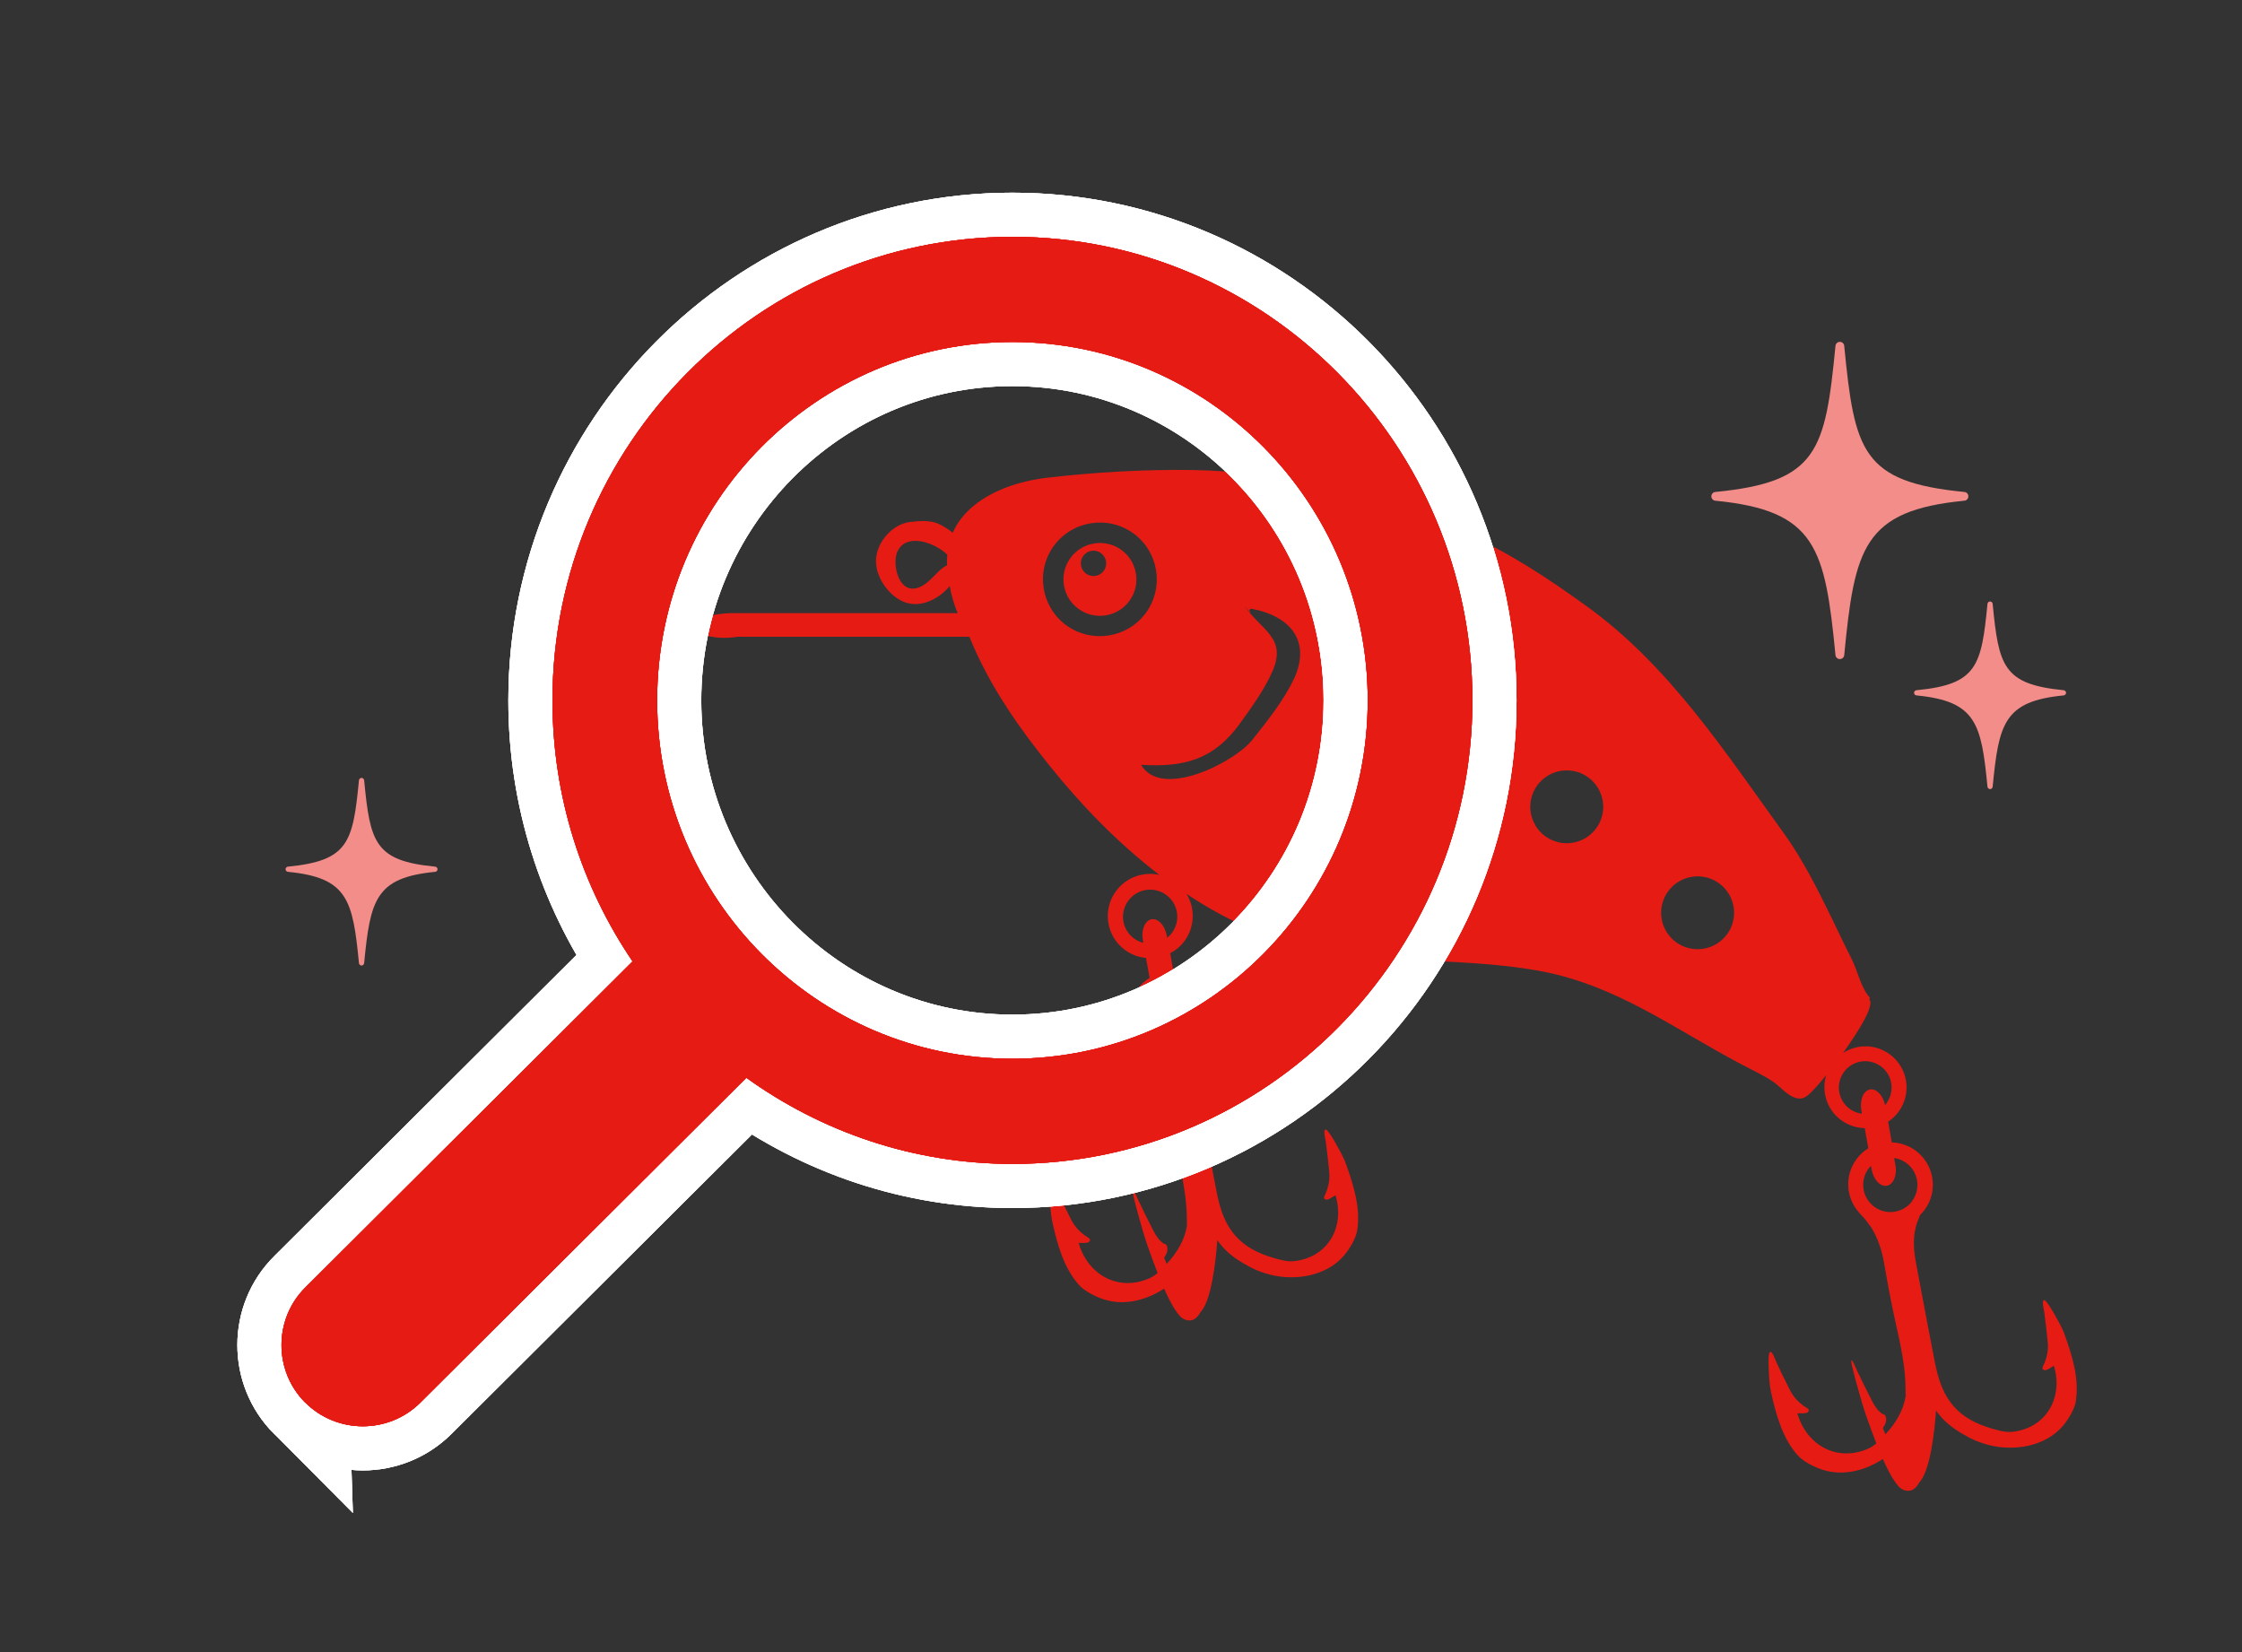 <?xml version="1.0" encoding="UTF-8"?>
<svg id="_レイヤー_2" data-name="レイヤー 2" xmlns="http://www.w3.org/2000/svg" xmlns:xlink="http://www.w3.org/1999/xlink" viewBox="0 0 190 140">
  <rect x="0" y="0" width="190" height="140" fill="#333333" stroke="none"/>
  <defs>
    <style>
      .cls-1 {
        fill: #f28d89;
      }

      .cls-1, .cls-2, .cls-3, .cls-4 {
        stroke-width: 0px;
      }

      .cls-5 {
        stroke: #fff;
        stroke-width: 7.48px;
      }

      .cls-5, .cls-2 {
        fill: none;
      }

      .cls-3 {
        fill: #e61b14;
      }

      .cls-6 {
        clip-path: url(#clippath);
      }

      .cls-4 {
        fill: #d94549;
      }
    </style>
    <clipPath id="clippath">
      <rect class="cls-2" width="190" height="140"/>
    </clipPath>
  </defs>
  <g id="obj">
    <g class="cls-6">
      <g>
        <g>
          <g>
            <path class="cls-3" d="M175.91,118.74c.32-1.89-.31-3.88-.94-5.64-.23-.64-.59-1.24-.93-1.84-.09-.16-.63-1.08-.8-1.09-.24-.01-.03.81,0,.99.11.87.22,1.74.3,2.62.05.59-.04,1.12-.27,1.7-.09.24-.37.57.02.63.2.03.58-.28.77-.37.8,2.68-.62,5.24-3.47,5.59-.6.07-1.2-.1-1.78-.27-1.38-.4-2.58-1.01-3.48-2.18-.79-1.03-1.13-2.28-1.38-3.54-.26-1.32-.51-2.65-.76-3.97-.27-1.44-.54-2.88-.81-4.31-.2-1.05-.29-2.14,0-3.18.09-.32.22-.62.35-.93.14-.14.27-.29.39-.45,1.16-1.6.8-3.85-.8-5.01-.61-.44-1.31-.66-2-.68l-.31-1.76c.34-.22.65-.51.9-.86,1.13-1.55.78-3.73-.78-4.86-1.2-.87-2.76-.86-3.94-.1,1.36-1.9,2.7-4.07,2.22-4.54.02-.05.04-.09.06-.14-.76-.8-1.05-2.31-1.57-3.32-.55-1.07-1.08-2.22-1.6-3.28-1.22-2.5-2.49-5.07-4.13-7.34-4.98-6.89-9.71-14.18-16.68-19.22-3.3-2.38-6.66-4.61-10.32-6.21-7.29-3.2-15.17-5.23-23.15-5.35-4.05-.06-8.3.19-12.33.66-1.15.14-2.35.41-3.47.84-1.95.75-3.67,1.98-4.48,3.81-.4-.3-.82-.59-1.25-.77-.71-.3-1.59-.22-2.34-.14-1.45.16-2.74,1.58-2.9,3.02-.15,1.38.8,2.91,2.02,3.6,1.48.84,3.22.01,4.21-1.18.16.83.4,1.68.69,2.29h-18.59c-2.03-.06-3.7.45-3.71,1.11,0,.65,1.64,1.21,3.67.89h19.61c1.78,4.4,4.49,8.05,6.76,10.88,2.68,3.35,5.81,6.6,9.34,9.3-1.35-.3-2.82.2-3.69,1.39-1.16,1.6-.8,3.84.8,4.99.54.39,1.14.6,1.76.66l.3,1.69c-.39.24-.74.56-1.02.95-1.02,1.4-.87,3.3.27,4.53.22.27.49.51.68.8.1.15.23.3.34.45.54.91.87,1.88,1.06,2.95.32,1.8.64,3.57,1.04,5.35.41,1.8.79,3.63.79,5.48,0,.13,0,.26,0,.4,0,0,0,.01.02.02-.2,1.3-.85,2.34-1.73,3.31-.07-.16-.14-.33-.21-.52.07-.16.26-.38.27-.66.02-.54-.18-.47-.31-.55-.32-.2-.59-.53-.88-1.09-.43-.83-.85-1.7-1.27-2.57-.08-.17-.47-1.14-.49-.82-.02.23.38,1.67.45,1.93.26.93.52,1.88.81,2.71.28.78.56,1.58.86,2.34-.2.17-.42.32-.66.43-2.65,1.19-5.26-.27-6.03-2.98.21-.02.71.05.86-.08.3-.25-.12-.39-.33-.55-.51-.38-.88-.79-1.15-1.32-.41-.79-.79-1.59-1.17-2.4-.07-.16-.34-.98-.54-.84-.15.1-.11,1.16-.1,1.35.03.69.05,1.39.2,2.06.41,1.84.95,3.87,2.25,5.33.49.55,1.44,1.02,2.14,1.24,1.73.55,3.6.06,5.08-.92.41.93.84,1.73,1.29,2.27.37.44.87.5,1.19.36.23-.1.43-.32.61-.64.93-.97,1.3-4.36,1.42-6.09.17.23.35.46.54.67.63.67,1.42,1.17,2.23,1.6.54.29,1.15.51,1.75.66,2.12.52,4.71.11,6.2-1.61.46-.54,1.01-1.42,1.13-2.13.32-1.89-.31-3.88-.94-5.64-.23-.64-.59-1.24-.92-1.84-.09-.16-.63-1.08-.8-1.09-.24-.01-.03.81,0,.99.11.87.22,1.74.3,2.62.05.59-.04,1.12-.26,1.7-.09.24-.37.57.02.63.2.03.58-.28.77-.37.8,2.68-.62,5.24-3.47,5.58-.6.07-1.2-.1-1.78-.27-1.38-.4-2.58-1.01-3.48-2.18-.79-1.03-1.13-2.28-1.37-3.54-.26-1.32-.51-2.65-.77-3.97-.27-1.44-.54-2.88-.81-4.32-.2-1.05-.29-2.14,0-3.18.09-.32.22-.62.35-.93.14-.14.27-.28.39-.45,1.16-1.6.8-3.85-.8-5.01-.61-.44-1.31-.66-2-.68l-.27-1.56c.47-.25.9-.6,1.23-1.06.87-1.2.88-2.77.16-3.96,3.65,2.42,7.67,4.21,12.01,4.92,5.89.96,11.92.53,17.79,1.58,6.59,1.17,11.52,4.94,17.3,7.98.87.46,1.82.89,2.62,1.44.63.43,1.16,1.16,1.93,1.37.75.21,1.13-.35,1.7-.93.16-.17.47-.53.85-1.01-.42,1.38.05,2.94,1.29,3.83.6.43,1.29.65,1.98.66l.3,1.71c-.39.24-.74.56-1.02.95-1.02,1.4-.87,3.31.27,4.53.22.27.49.51.68.8.1.15.23.3.34.45.54.91.87,1.88,1.06,2.95.31,1.8.64,3.57,1.04,5.35.41,1.8.79,3.63.79,5.48,0,.13,0,.26,0,.4,0,0,.01.01.02.02-.2,1.3-.84,2.34-1.73,3.31-.07-.16-.14-.33-.21-.52.07-.16.26-.38.27-.66.02-.54-.18-.47-.31-.55-.32-.2-.59-.53-.88-1.09-.43-.83-.85-1.7-1.27-2.57-.08-.17-.47-1.14-.49-.82-.02.23.38,1.67.45,1.93.26.93.52,1.89.81,2.71.28.78.56,1.58.86,2.34-.2.17-.42.32-.66.43-2.65,1.19-5.26-.27-6.03-2.98.21-.02.71.05.86-.08.31-.25-.12-.4-.33-.55-.51-.38-.88-.79-1.15-1.32-.41-.79-.79-1.59-1.17-2.4-.07-.16-.34-.98-.54-.84-.15.1-.11,1.16-.1,1.35.03.69.05,1.39.2,2.06.41,1.84.95,3.87,2.25,5.33.49.55,1.44,1.02,2.14,1.24,1.73.55,3.6.06,5.08-.92.41.93.84,1.73,1.29,2.27.37.44.87.5,1.19.36.23-.1.43-.32.61-.64.93-.97,1.3-4.36,1.42-6.09.17.23.35.46.55.67.63.67,1.42,1.17,2.23,1.6.54.29,1.15.51,1.75.66,2.12.52,4.71.11,6.2-1.61.46-.54,1.01-1.42,1.13-2.14ZM79.92,48.1c-.27.2-.5.45-.73.68-.47.47-.98.99-1.67,1.09-1.47.21-1.94-2.25-1.43-3.21.78-1.49,3.07-.72,4.19.34-.03.29-.03.59-.02.9-.12.07-.24.13-.33.2ZM97.12,51.92c-1.56,2.15-4.58,2.63-6.74,1.08-2.15-1.56-2.64-4.57-1.08-6.73,1.56-2.15,4.58-2.63,6.74-1.08,2.15,1.56,2.64,4.57,1.08,6.73ZM97.45,84.62c.07-.1.15-.19.23-.27l.05.3c.15.86.73,1.49,1.29,1.39.56-.1.89-.88.74-1.75l-.11-.6c.36.05.7.19,1.02.41,1.03.75,1.26,2.18.52,3.21-.75,1.03-2.19,1.26-3.22.51-1.03-.75-1.26-2.18-.52-3.21ZM99.34,79.02c-.12.17-.27.32-.43.45l-.03-.18c-.15-.86-.73-1.49-1.29-1.39-.56.1-.89.88-.74,1.75l.04.25c-.27-.07-.53-.19-.77-.36-1.03-.74-1.26-2.18-.51-3.2.74-1.03,2.18-1.26,3.21-.51,1.03.74,1.26,2.18.51,3.2ZM109.64,57.55c-.82,1.77-2.28,3.6-3.54,5.18-1.48,1.85-7.67,5.04-9.4,2.08,3.7.23,6.17-.46,8.38-3.5,1.06-1.47,2.06-2.86,2.74-4.39,1.27-2.86-.89-3.47-2.35-5.56l.49.58c.05-.12-.25-.21.07-.36,3.39.63,5.09,2.79,3.62,5.97ZM122.62,65.41c-1,1.38-2.94,1.69-4.32.69-1.38-1-1.69-2.93-.69-4.31,1-1.38,2.94-1.69,4.32-.69,1.38,1,1.69,2.93.69,4.31ZM135.28,70.18c-1,1.38-2.94,1.69-4.32.69-1.38-1-1.69-2.93-.69-4.31,1-1.38,2.94-1.69,4.32-.69,1.38,1,1.69,2.93.69,4.31ZM146.37,79.16c-1,1.38-2.94,1.69-4.32.69-1.38-1-1.69-2.93-.69-4.31,1-1.38,2.94-1.69,4.32-.69,1.38,1,1.69,2.93.69,4.31ZM159.89,93.48c-.04.06-.09.12-.14.17-.17-.83-.73-1.42-1.27-1.33-.56.1-.89.88-.74,1.75l.05.31c-.36-.05-.71-.18-1.03-.41-1-.72-1.22-2.12-.5-3.12.72-1,2.12-1.22,3.12-.5,1,.72,1.22,2.12.5,3.12ZM162.07,101.76c-.75,1.03-2.19,1.26-3.22.51-1.03-.75-1.26-2.18-.52-3.21.07-.1.15-.19.23-.27l.05.3c.15.86.73,1.49,1.29,1.39.56-.1.89-.88.73-1.75l-.11-.6c.36.05.7.19,1.02.41,1.03.75,1.26,2.18.52,3.21Z"/>
            <path class="cls-3" d="M95.03,46.6c-1.38-1-3.32-.69-4.32.69-1,1.38-.69,3.31.69,4.31,1.38,1,3.32.69,4.32-.69,1-1.38.69-3.31-.69-4.31ZM93.54,48.37c-.35.48-1.02.59-1.5.24-.48-.35-.59-1.02-.24-1.5.35-.48,1.02-.59,1.5-.24.48.35.59,1.02.24,1.5Z"/>
          </g>
          <polygon class="cls-3" points="128.77 70.15 123.72 68.26 125.58 63.3 130.63 65.19 128.77 70.15"/>
          <polygon class="cls-3" points="131.03 71.77 126.21 74.2 123.81 69.47 128.63 67.04 131.03 71.77"/>
        </g>
        <g>
          <g>
            <path class="cls-5" d="M25.86,118.84c2.68,2.69,7.07,2.7,9.76.02l27.63-27.53c6.37,4.58,14.14,7.3,22.55,7.3,21.49,0,38.98-17.62,38.98-39.28,0-21.66-17.48-39.28-38.98-39.28-21.49,0-38.98,17.62-38.98,39.28,0,8.2,2.51,15.81,6.79,22.12l-27.73,27.63c-2.69,2.67-2.7,7.06-.02,9.75ZM55.69,59.35c0-16.75,13.51-30.37,30.11-30.37,16.6,0,30.11,13.62,30.11,30.37,0,16.75-13.51,30.37-30.11,30.37-16.6,0-30.11-13.62-30.11-30.37Z"/>
            <path class="cls-5" d="M25.86,118.84c2.68,2.69,7.07,2.7,9.76.02l27.63-27.53c6.37,4.58,14.14,7.3,22.55,7.3,21.49,0,38.98-17.62,38.98-39.28,0-21.66-17.48-39.28-38.98-39.28-21.49,0-38.98,17.62-38.98,39.28,0,8.2,2.51,15.81,6.79,22.12l-27.73,27.63c-2.69,2.67-2.7,7.06-.02,9.75ZM55.69,59.35c0-16.75,13.51-30.37,30.11-30.37,16.6,0,30.11,13.62,30.11,30.37,0,16.75-13.51,30.37-30.11,30.37-16.6,0-30.11-13.62-30.11-30.37Z"/>
            <path class="cls-5" d="M25.86,118.84c2.68,2.69,7.07,2.7,9.76.02l27.63-27.53c6.37,4.58,14.14,7.3,22.55,7.3,21.49,0,38.98-17.62,38.98-39.28,0-21.66-17.48-39.28-38.98-39.28-21.49,0-38.98,17.62-38.98,39.28,0,8.2,2.51,15.81,6.79,22.12l-27.73,27.63c-2.69,2.67-2.7,7.06-.02,9.75ZM55.69,59.35c0-16.75,13.51-30.37,30.11-30.37,16.6,0,30.11,13.62,30.11,30.37,0,16.75-13.51,30.37-30.11,30.37-16.6,0-30.11-13.62-30.11-30.37Z"/>
          </g>
          <path class="cls-4" d="M25.86,118.84c2.68,2.69,7.07,2.7,9.76.02l27.63-27.53c6.37,4.58,14.14,7.3,22.55,7.3,21.49,0,38.98-17.62,38.98-39.28,0-21.66-17.48-39.28-38.98-39.28-21.49,0-38.98,17.62-38.98,39.28,0,8.2,2.51,15.81,6.79,22.12l-27.73,27.63c-2.69,2.67-2.7,7.06-.02,9.75ZM55.69,59.35c0-16.75,13.51-30.37,30.11-30.37,16.6,0,30.11,13.62,30.11,30.37,0,16.75-13.51,30.37-30.11,30.37-16.6,0-30.11-13.62-30.11-30.37Z"/>
          <g>
            <path class="cls-3" d="M25.86,118.84c2.68,2.69,7.07,2.7,9.76.02l27.63-27.53c6.37,4.58,14.14,7.3,22.55,7.3,21.49,0,38.98-17.62,38.98-39.28,0-21.66-17.48-39.28-38.98-39.28-21.49,0-38.98,17.62-38.98,39.28,0,8.2,2.51,15.81,6.79,22.12l-27.73,27.63c-2.69,2.67-2.7,7.06-.02,9.75ZM55.69,59.35c0-16.75,13.51-30.37,30.11-30.37,16.6,0,30.11,13.62,30.11,30.37,0,16.75-13.51,30.37-30.11,30.37-16.6,0-30.11-13.62-30.11-30.37Z"/>
            <path class="cls-3" d="M25.86,118.84c2.68,2.69,7.07,2.7,9.76.02l27.63-27.53c6.37,4.58,14.14,7.3,22.55,7.3,21.49,0,38.98-17.62,38.98-39.28,0-21.66-17.48-39.28-38.98-39.28-21.49,0-38.98,17.62-38.98,39.28,0,8.2,2.51,15.81,6.79,22.12l-27.73,27.63c-2.69,2.67-2.7,7.06-.02,9.75ZM55.69,59.35c0-16.75,13.51-30.37,30.11-30.37,16.6,0,30.11,13.62,30.11,30.37,0,16.75-13.51,30.37-30.11,30.37-16.6,0-30.11-13.62-30.11-30.37Z"/>
            <path class="cls-3" d="M25.86,118.84c2.68,2.69,7.07,2.7,9.76.02l27.63-27.53c6.37,4.58,14.14,7.3,22.55,7.3,21.49,0,38.98-17.62,38.98-39.28,0-21.66-17.48-39.28-38.98-39.28-21.49,0-38.98,17.62-38.98,39.28,0,8.2,2.51,15.81,6.79,22.12l-27.73,27.63c-2.69,2.67-2.7,7.06-.02,9.75ZM55.69,59.35c0-16.75,13.51-30.37,30.11-30.37,16.6,0,30.11,13.62,30.11,30.37,0,16.75-13.51,30.37-30.11,30.37-16.6,0-30.11-13.62-30.11-30.37Z"/>
          </g>
        </g>
        <g>
          <path class="cls-1" d="M145.36,42.43c8.56.83,9.3,4.01,10.19,13.09.02.19.18.33.37.33s.35-.14.37-.33c.88-9.08,1.62-12.26,10.19-13.09.19-.02.33-.18.33-.37s-.14-.35-.33-.37c-8.68-.84-9.32-3.45-10.19-12.39-.02-.19-.18-.33-.37-.33s-.35.14-.37.33c-.87,8.93-1.51,11.55-10.19,12.39-.19.02-.33.18-.33.37s.14.35.33.37Z"/>
          <path class="cls-1" d="M168.87,51.17c-.01-.11-.11-.2-.22-.2s-.21.09-.22.2c-.51,5.28-.89,6.83-6.02,7.32-.11.01-.2.11-.2.22s.09.21.2.22c5.06.49,5.5,2.37,6.02,7.74.01.11.11.2.22.2s.21-.09.22-.2c.52-5.37.96-7.25,6.02-7.74.11-.01.2-.11.2-.22s-.09-.21-.2-.22c-5.13-.5-5.51-2.04-6.02-7.32Z"/>
        </g>
        <path class="cls-1" d="M30.42,66.12c.01-.11.11-.2.22-.2s.21.09.22.2c.51,5.28.89,6.83,6.02,7.32.11.01.2.11.2.22s-.09.21-.2.22c-5.06.49-5.5,2.37-6.02,7.74-.01.11-.11.2-.22.2s-.21-.09-.22-.2c-.52-5.37-.96-7.25-6.02-7.74-.11-.01-.2-.11-.2-.22,0-.11.09-.21.2-.22,5.13-.5,5.51-2.04,6.02-7.32Z"/>
      </g>
    </g>
  </g>
</svg>